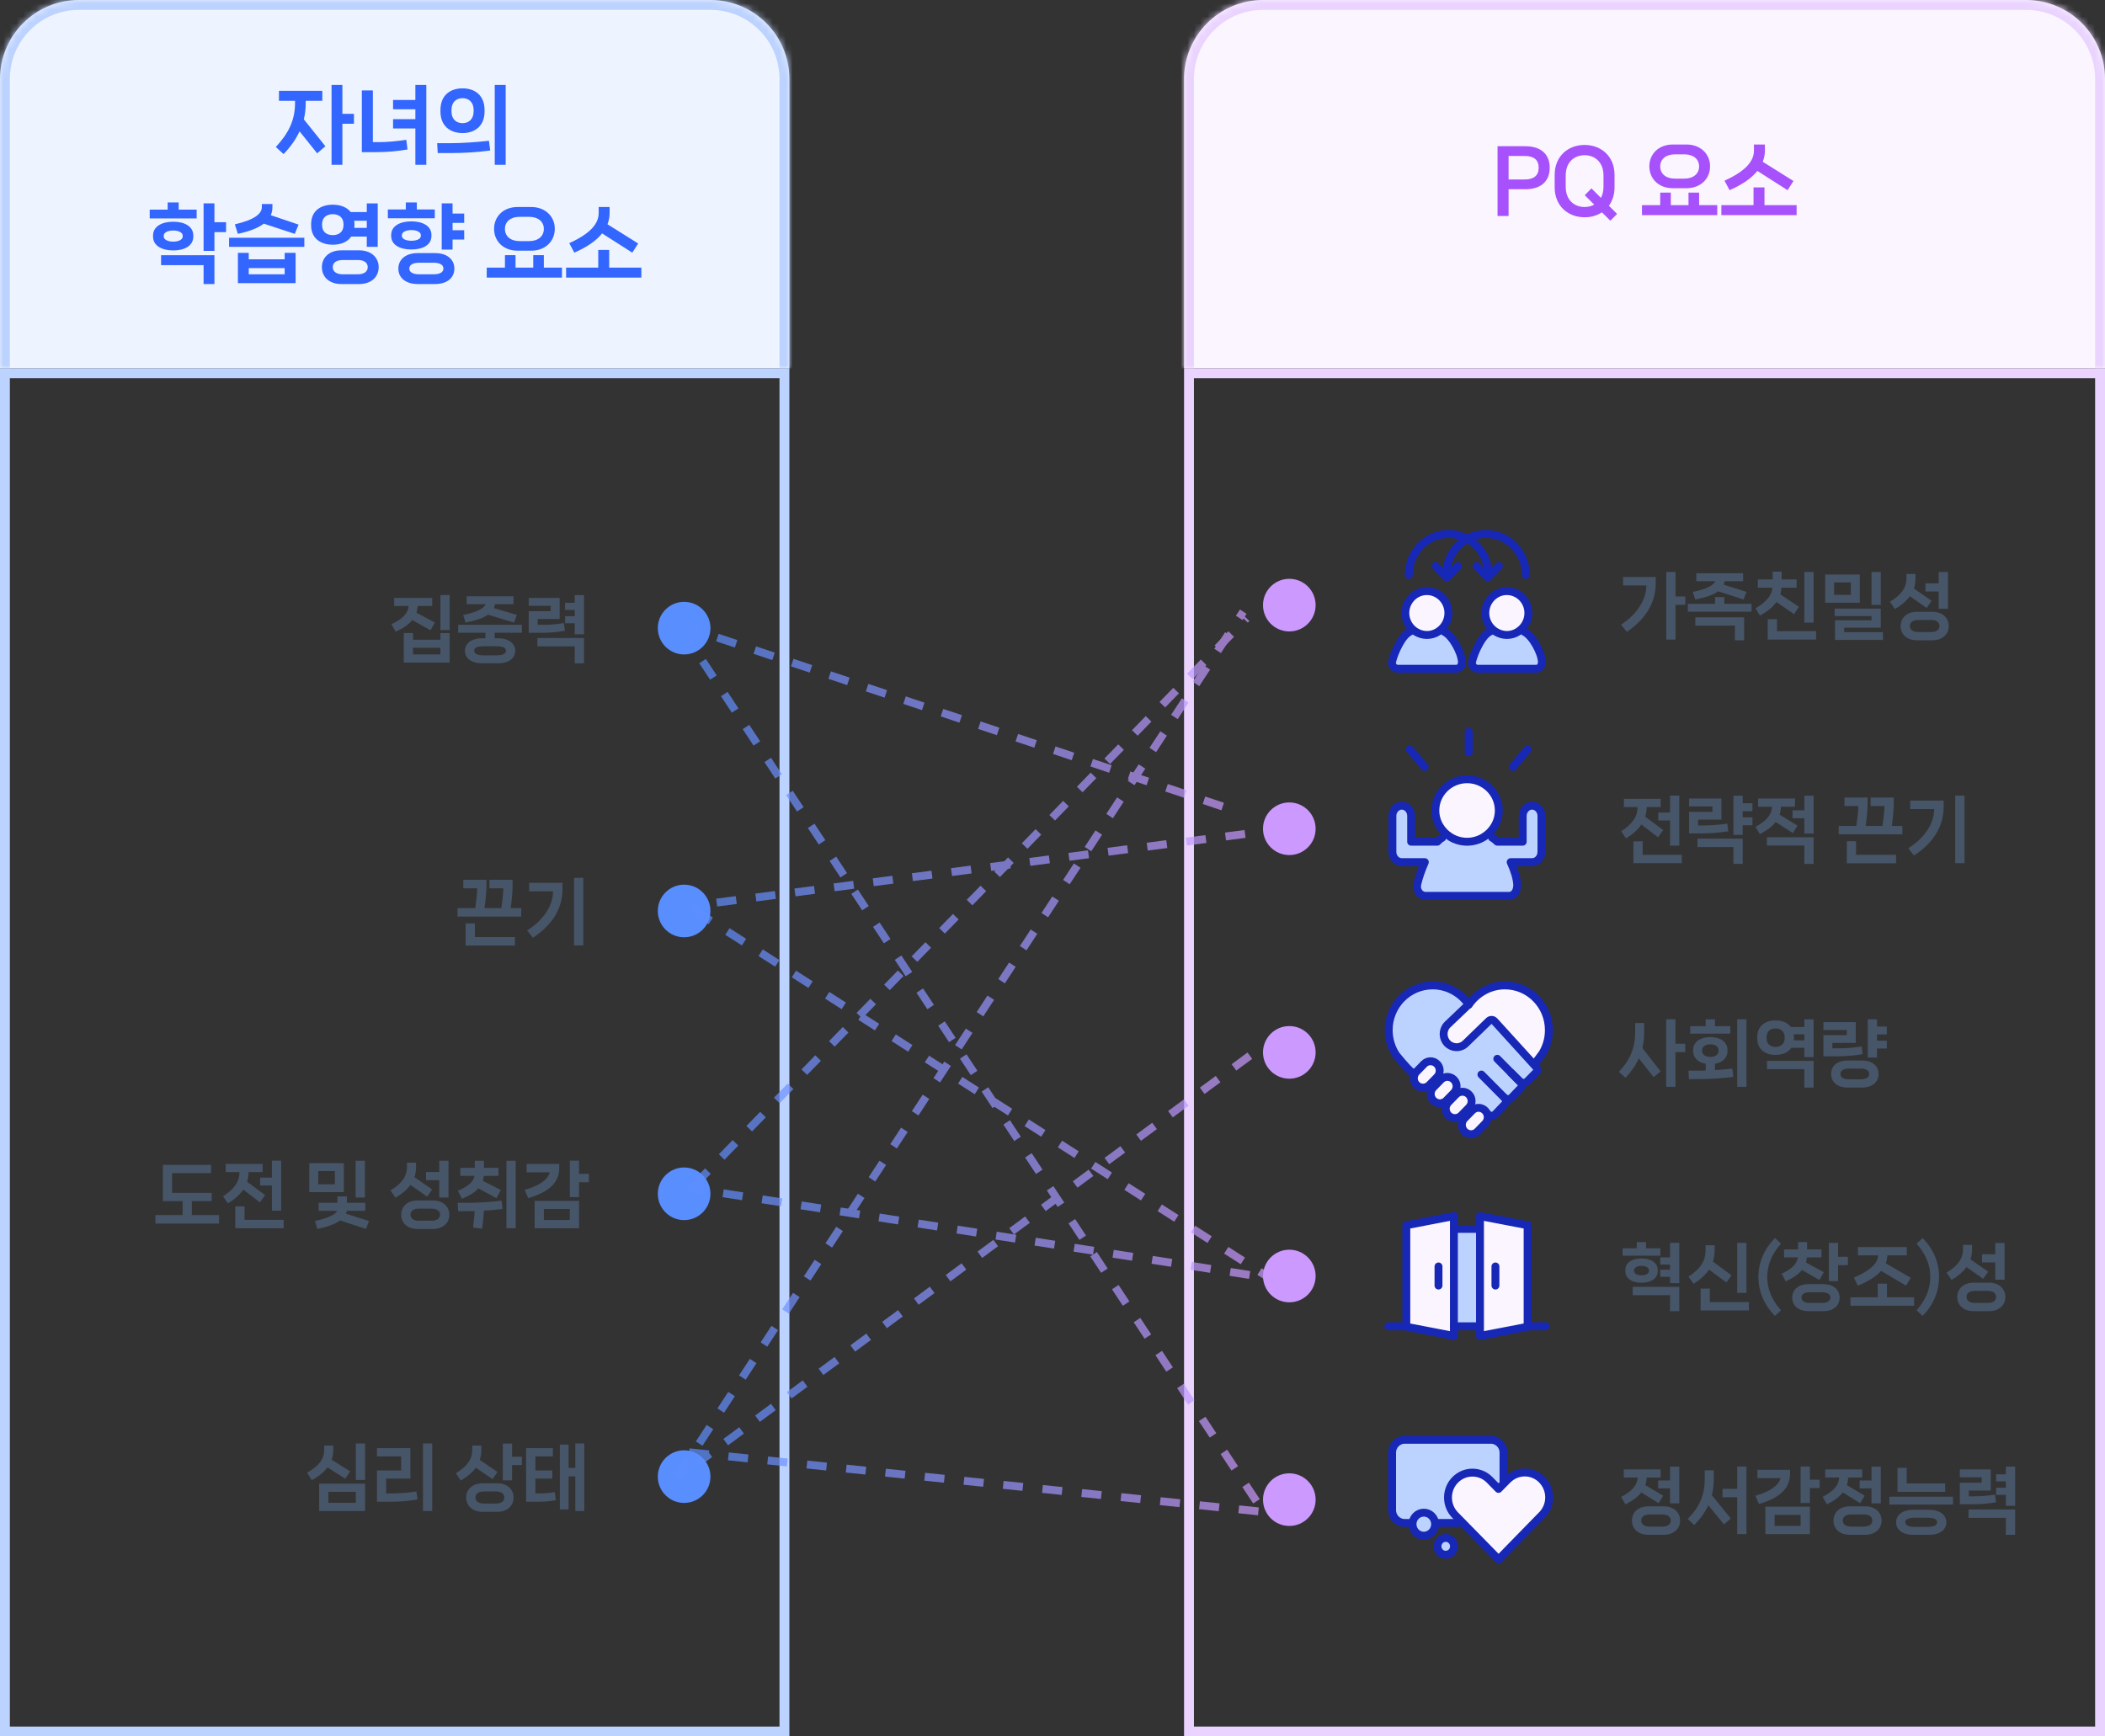 <svg fill="none" height="264" viewBox="0 0 320 264" width="320" xmlns="http://www.w3.org/2000/svg" xmlns:xlink="http://www.w3.org/1999/xlink"><rect x="0" y="0" width="320" height="264" fill="#333333" stroke="none"/><linearGradient id="a"><stop offset="0" stop-color="#598eff"/><stop offset="1" stop-color="#c9f"/></linearGradient><linearGradient id="b" gradientUnits="userSpaceOnUse" x1="104.675" x2="190.253" xlink:href="#a" y1="93.843" y2="99.839"/><linearGradient id="c" gradientUnits="userSpaceOnUse" x1="103.711" x2="192.412" xlink:href="#a" y1="163.998" y2="163.998"/><linearGradient id="d" gradientUnits="userSpaceOnUse" x1="104.078" x2="192.435" xlink:href="#a" y1="115.854" y2="115.854"/><linearGradient id="e" gradientUnits="userSpaceOnUse" x1="103.343" x2="192.534" xlink:href="#a" y1="166.66" y2="166.66"/><linearGradient id="f" gradientUnits="userSpaceOnUse" x1="103.711" x2="192.412" xlink:href="#a" y1="171.241" y2="171.241"/><linearGradient id="g" gradientUnits="userSpaceOnUse" x1="101.227" x2="191.875" xlink:href="#a" y1="191.907" y2="191.907"/><linearGradient id="h" gradientUnits="userSpaceOnUse" x1="103.466" x2="192.289" xlink:href="#a" y1="187.92" y2="187.92"/><linearGradient id="i" gradientUnits="userSpaceOnUse" x1="104.399" x2="192.655" xlink:href="#a" y1="226.106" y2="226.106"/><linearGradient id="j" gradientUnits="userSpaceOnUse" x1="103.588" x2="192.778" xlink:href="#a" y1="175.435" y2="175.435"/><mask id="k" fill="#fff"><path d="m0 12c0-6.627 5.373-12 12-12h96c6.628 0 12 5.373 12 12v44h-120z" fill="#fff"/></mask><mask id="l" fill="#fff"><path d="m180 12c0-6.627 5.373-12 12-12h116c6.627 0 12 5.373 12 12v44h-140z" fill="#fff"/></mask><path d="m0 12c0-6.627 5.373-12 12-12h96c6.628 0 12 5.373 12 12v44h-120z" fill="#eef4ff"/><path d="m-1.5 12c0-7.456 6.044-13.5 13.5-13.5h96c7.456 0 13.5 6.044 13.5 13.5h-3c0-5.799-4.701-10.5-10.5-10.5h-96c-5.799 0-10.5 4.701-10.5 10.5zm121.5 44h-120zm-121.5 0v-44c0-7.456 6.044-13.5 13.5-13.5v3c-5.799 0-10.5 4.701-10.5 10.5v44zm109.5-57.5c7.456 0 13.5 6.044 13.5 13.5v44h-3v-44c0-5.799-4.701-10.5-10.5-10.5z" fill="#bcd2ff" mask="url(#k)"/><path d="m52.052 17.306h1.755v1.508h-1.755v6.24h-1.651v-12.142h1.651zm-5.577-1.976v.351c0 .858-.091 1.664-.286 2.457l3.276 4.095-1.248 1.079-2.678-3.341c-.559 1.209-1.365 2.353-2.431 3.458l-1.183-1.079c1.95-2.093 2.925-4.082 2.925-6.669v-.351h-2.444v-1.521h6.591v1.521zm16.669-.13v-2.288h1.664v12.142h-1.664v-5.525h-3.393v-1.417h3.393v-1.495h-3.393v-1.417zm-6.461 6.409h.871c1.261 0 2.704-.13 4.212-.351l.182 1.469c-1.456.247-3.029.403-4.667.403h-2.275v-9.386h1.677zm20.192 3.445h-1.664v-12.142h1.664zm-6.552-4.823c-1.872 0-3.367-1.053-3.367-3.289v-.208c0-2.262 1.495-3.302 3.367-3.302 1.846 0 3.341 1.04 3.341 3.302v.208c0 2.236-1.495 3.289-3.341 3.289zm0-1.508c.91 0 1.677-.572 1.677-1.807v-.182c0-1.235-.767-1.807-1.677-1.807-.936 0-1.69.572-1.69 1.807v.182c0 1.235.754 1.807 1.69 1.807zm-1.833 4.55h-1.95l-.078-1.508h2.184c1.482 0 3.783-.143 5.681-.364l.195 1.482c-1.911.273-4.264.39-6.032.39zm-41.325 8.601h2.73v1.339h-7.137v-1.339h2.73v-1.092h1.677zm5.434 1.911h1.768v1.508h-1.768v2.847h-1.651v-7.228h1.651zm-3.211 2.028v.156c0 1.404-1.339 2.106-3.055 2.106-1.703 0-3.068-.702-3.068-2.106v-.156c0-1.404 1.365-2.106 3.068-2.106 1.716 0 3.055.702 3.055 2.106zm-4.498.026v.117c0 .481.637.78 1.443.78.819 0 1.443-.299 1.443-.78v-.117c0-.494-.624-.793-1.443-.793-.806 0-1.443.299-1.443.793zm6.058 4.472h-6.461v-1.508h8.112v4.381h-1.651zm13.861-4.758-4.706-1.547c-.832.637-2.119 1.157-3.939 1.547l-.468-1.443c2.99-.689 4.108-1.612 4.108-2.626v-.468h1.612v.468c0 .442-.078.845-.247 1.235l4.225 1.43zm-9.984 1.976v-1.378h11.44v1.378zm2.99 1.898h5.46v-.988h1.664v4.615h-8.775v-4.615h1.651zm0 1.339v.936h5.46v-.936zm17.943-4.797h-2.366c-.572.832-1.599 1.235-2.795 1.235-1.859 0-3.302-.962-3.302-2.951v-.169c0-2.015 1.443-2.964 3.302-2.964 1.131 0 2.119.364 2.717 1.118h2.444v-1.313h1.664v6.604h-1.664zm-6.799-1.872v.117c0 1.053.715 1.534 1.638 1.534.897 0 1.625-.481 1.625-1.534v-.117c0-1.053-.728-1.534-1.625-1.534-.923 0-1.638.481-1.638 1.534zm6.799.546v-1.079h-1.911c.026.169.039.338.039.52v.169c0 .13-.013.26-.026.39zm-3.9 3.419h2.769c1.729 0 2.938 1.027 2.938 2.561 0 1.547-1.209 2.561-2.938 2.561h-2.769c-1.729 0-2.925-1.014-2.925-2.561 0-1.534 1.196-2.561 2.925-2.561zm.247 3.64h2.275c1.014 0 1.521-.442 1.521-1.092 0-.637-.507-1.079-1.521-1.079h-2.275c-1.001 0-1.521.442-1.521 1.079 0 .65.52 1.092 1.521 1.092zm11.261-9.854h2.73v1.339h-7.137v-1.339h2.73v-1.066h1.677zm7.202.624v1.417h-1.768v1.118h1.768v1.417h-1.768v1.521h-1.651v-7.033h1.651v1.56zm-4.979 3.25v.156c0 1.378-1.339 2.054-3.055 2.054-1.703 0-3.068-.676-3.068-2.054v-.156c0-1.378 1.365-2.067 3.068-2.067 1.716 0 3.055.689 3.055 2.067zm-4.498.026v.104c0 .481.637.754 1.443.754.819 0 1.443-.273 1.443-.754v-.104c0-.468-.624-.767-1.443-.767-.806 0-1.443.299-1.443.767zm2.405 2.73h2.652c1.729 0 2.925.897 2.925 2.366s-1.196 2.34-2.925 2.34h-2.652c-1.729 0-2.938-.871-2.938-2.34s1.209-2.366 2.938-2.366zm.221 3.224h2.197c.988 0 1.495-.338 1.495-.871 0-.546-.507-.884-1.495-.884h-2.197c-.975 0-1.495.338-1.495.884 0 .533.52.871 1.495.871zm17.034-3.588h-2.067c-2.158 0-3.575-1.43-3.575-3.328 0-1.872 1.417-3.315 3.575-3.315h2.067c2.145 0 3.588 1.443 3.588 3.315 0 1.898-1.443 3.328-3.588 3.328zm-.312-5.148h-1.443c-1.378 0-2.236.728-2.236 1.833 0 1.118.858 1.859 2.236 1.859h1.443c1.365 0 2.236-.741 2.236-1.859 0-1.105-.871-1.833-2.236-1.833zm2.236 5.824v1.898h2.756v1.521h-11.44v-1.521h2.769v-1.898h1.612v1.898h2.691v-1.898zm13.445-.377-4.589-2.925c-.858 1.066-2.223 2.054-4.225 2.925l-.767-1.443c3.289-1.495 4.472-3.003 4.472-4.602v-.897h1.664v.897c0 .598-.104 1.17-.325 1.729l4.667 2.925zm-3.51-.416v2.691h4.888v1.521h-11.44v-1.521h4.888v-2.691z" fill="#36f"/><path d="m.75 56.75h118.5v206.5h-118.5z" stroke="#bcd2ff" stroke-width="1.5"/><path d="m66.95 95.799v-5.335h1.408v5.335zm-1.496.033-2.772-1.562c-.55.671-1.386 1.254-2.541 1.782l-.627-1.155c1.76-.836 2.519-1.694 2.596-2.761h-2.189v-1.232h5.786v1.232h-2.211c-.022.363-.077.704-.187 1.023l2.794 1.485zm-2.673 1.43h4.169v-1.012h1.408v4.488h-6.985v-4.488h1.408zm0 1.221v1.012h4.169v-1.012zm7.989-3.828-.352-1.155c2.101-.418 3.146-1.012 3.421-1.639h-2.893v-1.199h7.117v1.199h-2.816c-.033.209-.088.407-.176.594l3.509 1.034-.44 1.166-3.949-1.199c-.726.506-1.848.902-3.421 1.199zm8.569.341v1.199h-4.136v.847h.517c1.65 0 2.607.814 2.607 1.903 0 1.1-.957 1.903-2.607 1.903h-2.442c-1.639 0-2.596-.803-2.596-1.903 0-1.089.957-1.903 2.596-1.903h.517v-.847h-4.136v-1.199zm-2.42 3.938c0-.429-.429-.682-1.452-.682h-1.925c-1.023 0-1.463.253-1.463.682s.44.704 1.463.704h1.925c1.023 0 1.452-.275 1.452-.704zm10.453-7.282v-1.177h1.408v5.962h-1.408v-1.672h-1.474v-1.078h1.474v-.957h-1.474v-1.078zm-1.65 3.08.154 1.166c-.99.187-2.156.308-3.531.308h-1.969v-3.278h3.333v-.825h-3.333v-1.199h4.697v3.212h-3.333v.88h.858c1.034 0 2.101-.099 3.124-.264zm1.65 3.542h-5.676v-1.276h7.084v3.85h-1.408z" fill="#475569"/><circle cx="104" cy="95.5" fill="#598eff" r="4"/><path d="m77.627 138.073h1.606v1.276h-9.68v-1.276h2.684c.176-1.111.297-2.288.308-3.025h-2.112v-1.287h3.52v.759c0 1.078-.121 2.343-.297 3.553h2.552c.176-1.111.297-2.288.308-3.025h-2.112v-1.287h3.52v.759c0 1.078-.121 2.343-.297 3.553zm-6.842 2.321h1.408v2.068h6.083v1.287h-7.491zm16.481 3.344v-10.274h1.408v10.274zm-3.19-8.228h-3.641v-1.287h5.071v1.012c0 2.926-1.606 5.456-4.51 7.337l-.858-1.111c2.717-1.705 3.938-4.004 3.938-5.951z" fill="#475569"/><circle cx="104" cy="138.5" fill="#598eff" r="4"/><path d="m29.168 182.613v2.123h4.136v1.287h-9.68v-1.287h4.136v-2.123h-3.003v-5.511h7.326v1.265h-5.929v2.992h6.028v1.254zm10.376-2.376v-1.199h1.793v-2.574h1.408v7.601h-1.408v-3.828zm-.022 2.563-2.541-1.936c-.517.77-1.287 1.463-2.332 2.101l-.737-1.078c1.749-1.144 2.486-2.255 2.497-3.685h-2.09v-1.243h5.599v1.243h-2.134c0 .517-.077 1.001-.22 1.463l2.739 2.035zm-2.343.616v2.046h5.94v1.276h-7.348v-3.322zm16.888-6.941h1.408v5.588h-1.408zm-7.051.374h5.258v4.4h-5.258zm1.364 3.201h2.53v-2.002h-2.53zm4.202 4.477 3.509 1.111-.451 1.21-3.927-1.298c-.781.572-1.969 1.001-3.465 1.298l-.374-1.21c1.859-.418 3.091-.902 3.366-1.551h-2.794v-1.221h2.849v-.968h1.441v.968h2.794v1.221h-2.816c-.022.154-.066.297-.132.44zm15.601-2.464h-1.408v-2.629h-2.013v-1.243h2.013v-1.716h1.408zm-3.245-.132-2.541-1.782c-.517.726-1.276 1.364-2.277 1.947l-.759-1.111c1.837-1.089 2.508-2.244 2.508-3.542v-.671h1.375v.671c0 .55-.077 1.056-.242 1.529l2.695 1.87zm-1.463.583h2.332c1.474 0 2.497.869 2.497 2.167 0 1.309-1.023 2.167-2.497 2.167h-2.332c-1.474 0-2.486-.858-2.486-2.167 0-1.298 1.012-2.167 2.486-2.167zm.198 3.08h1.936c.847 0 1.287-.374 1.287-.924 0-.539-.44-.913-1.287-.913h-1.936c-.847 0-1.276.374-1.276.913 0 .55.429.924 1.276.924zm6.548-3.333-.616-1.221c1.562-.649 2.376-1.386 2.53-2.266h-2.156v-1.232h2.2v-1.067h1.386v1.067h2.211v1.232h-2.222c-.022.264-.077.517-.154.759l2.739 1.386-.66 1.243-2.761-1.485c-.561.627-1.397 1.133-2.497 1.584zm6.765 4.477v-10.263h1.408v10.263zm-.748-4.191.165 1.265c-.88.11-1.87.198-2.838.253-.055.858-.143 1.727-.264 2.739l-1.386-.165c.11-.946.198-1.716.253-2.508-.297.011-.594.011-.869.011h-1.65l-.066-1.276h1.848c1.254 0 3.201-.121 4.807-.319zm11.795-4.081h1.485v1.276h-1.485v2.266h-1.408v-5.544h1.408zm-3.014-1.507v.616c0 2.354-1.782 3.729-4.719 4.587l-.55-1.254c2.332-.649 3.608-1.65 3.817-2.673h-3.509v-1.276zm3.014 9.779h-6.765v-4.169h6.765zm-1.408-2.926h-3.949v1.672h3.949z" fill="#475569"/><circle cx="104" cy="181.5" fill="#598eff" r="4"/><path d="m54.09 225.008v-5.544h1.408v5.544zm-1.606-.187-2.695-1.727c-.539.726-1.331 1.364-2.387 1.947l-.726-1.133c1.903-1.067 2.607-2.189 2.607-3.476v-.66h1.375v.66c0 .539-.077 1.034-.242 1.496l2.805 1.771zm3.014 4.917h-6.985v-4.169h6.985zm-1.408-2.926h-4.169v1.672h4.169zm11.619 2.926h-1.408v-10.274h1.408zm-6.281-1.419h-2.123v-4.752h3.674v-2.134h-3.674v-1.265h5.082v4.631h-3.685v2.255h.979c1.1 0 2.387-.099 3.619-.297l.176 1.21c-1.188.231-2.618.352-4.048.352zm18.417-8.844v2.002h1.485v1.265h-1.485v2.321h-1.408v-5.588zm-2.97 5.401-2.541-1.727c-.517.715-1.276 1.364-2.288 1.947l-.748-1.111c1.837-1.089 2.497-2.244 2.497-3.542v-.671h1.375v.671c0 .55-.077 1.056-.231 1.529l2.684 1.815zm-1.529.638h2.255c1.463 0 2.475.869 2.475 2.167 0 1.309-1.012 2.167-2.475 2.167h-2.255c-1.452 0-2.475-.858-2.475-2.167 0-1.298 1.023-2.167 2.475-2.167zm.198 3.08h1.848c.847 0 1.276-.374 1.276-.924 0-.539-.429-.913-1.276-.913h-1.848c-.836 0-1.265.374-1.265.913 0 .55.429.924 1.265.924zm13.918-5.412v-3.718h1.364v10.274h-1.364v-5.28h-1.023v5.038h-1.331v-9.867h1.331v3.553zm-6.072 3.872h.594c.935 0 1.628-.077 2.354-.198l.165 1.221c-.726.154-1.507.242-2.772.242h-1.749v-8.151h4.059v1.265h-2.651v2.134h2.574v1.232h-2.574z" fill="#475569"/><circle cx="104" cy="224.5" fill="#598eff" r="4"/><path d="m180 12c0-6.627 5.373-12 12-12h116c6.627 0 12 5.373 12 12v44h-140z" fill="#faf5ff"/><path d="m178.5 12c0-7.456 6.044-13.5 13.5-13.5h116c7.456 0 13.5 6.044 13.5 13.5h-3c0-5.799-4.701-10.5-10.5-10.5h-116c-5.799 0-10.5 4.701-10.5 10.5zm141.5 44h-140zm-141.5 0v-44c0-7.456 6.044-13.5 13.5-13.5v3c-5.799 0-10.5 4.701-10.5 10.5v44zm129.5-57.5c7.456 0 13.5 6.044 13.5 13.5v44h-3v-44c0-5.799-4.701-10.5-10.5-10.5z" fill="#ead4ff" mask="url(#l)"/><path d="m231.894 22.231c2.223 0 3.692 1.105 3.692 3.263 0 2.184-1.469 3.276-3.692 3.276h-2.561v4.069h-1.677v-10.608zm-2.561 5.057h2.47c1.391 0 2.106-.624 2.106-1.794s-.715-1.781-2.106-1.781h-2.47zm15.248 3.991 1.248 1.248-1.027 1.027-1.274-1.274c-.754.494-1.664.754-2.639.754-2.457 0-4.55-1.664-4.55-4.563v-1.872c0-2.899 2.093-4.563 4.55-4.563s4.55 1.664 4.55 4.563v1.872c0 1.131-.325 2.08-.858 2.808zm-3.692.195c.533 0 1.027-.117 1.469-.364l-1.443-1.43 1.014-1.04 1.443 1.443c.247-.455.39-1.027.39-1.703v-1.69c0-2.054-1.326-3.094-2.873-3.094-1.56 0-2.873 1.04-2.873 3.094v1.69c0 2.054 1.313 3.094 2.873 3.094zm15.485-2.86h-2.067c-2.158 0-3.575-1.43-3.575-3.328 0-1.872 1.417-3.315 3.575-3.315h2.067c2.145 0 3.588 1.443 3.588 3.315 0 1.898-1.443 3.328-3.588 3.328zm-.312-5.148h-1.443c-1.378 0-2.236.728-2.236 1.833 0 1.118.858 1.859 2.236 1.859h1.443c1.365 0 2.236-.741 2.236-1.859 0-1.105-.871-1.833-2.236-1.833zm2.236 5.824v1.898h2.756v1.521h-11.44v-1.521h2.769v-1.898h1.612v1.898h2.691v-1.898zm13.445-.377-4.589-2.925c-.858 1.066-2.223 2.054-4.225 2.925l-.767-1.443c3.289-1.495 4.472-3.003 4.472-4.602v-.897h1.664v.897c0 .598-.104 1.17-.325 1.729l4.667 2.925zm-3.51-.416v2.691h4.888v1.521h-11.44v-1.521h4.888v-2.691z" fill="#a651fb"/><path d="m180.75 56.75h138.5v206.5h-138.5z" stroke="#ead4ff" stroke-width="1.5"/><circle cx="196" cy="92" fill="#c9f" r="4"/><path d="m216.891 96.397c1.756 0 3.18-1.467 3.18-3.277s-1.424-3.277-3.18-3.277c-1.757 0-3.18 1.467-3.18 3.277s1.423 3.277 3.18 3.277z" fill="#faf5ff"/><path d="m229.248 96.397c1.757 0 3.18-1.467 3.18-3.277s-1.423-3.277-3.18-3.277c-1.756 0-3.18 1.467-3.18 3.277s1.424 3.277 3.18 3.277z" fill="#faf5ff"/><path d="m214.711 95.721s-3.107 2.403-2.763 5.789h10.111s.603-2.669-2.763-5.789c0 0-1.815 1.782-4.578 0z" fill="#bcd2ff"/><path d="m226.81 95.721s-3.114 2.403-2.763 5.789h10.111s.603-2.669-2.763-5.789c0 0-1.816 1.782-4.579 0z" fill="#bcd2ff"/><g stroke="#1727b6"><path d="m215.228 96.049c.49.307 1.073.492 1.689.492.617 0 1.2-.177 1.69-.492.941-.587 1.577-1.639 1.577-2.847 0-1.843-1.471-3.332-3.273-3.332s-3.273 1.495-3.273 3.332c0 1.202.629 2.26 1.577 2.847z" stroke-linecap="round" stroke-linejoin="round" stroke-width="1.2"/><path d="m214.287 96.069c-1.199.567-2.339 3.188-2.657 4.493-.139.566.292 1.119.881 1.119h8.859-.013c.596 0 .921-.539.881-1.119-.093-1.4-1.464-3.926-2.657-4.493" stroke-linecap="round" stroke-linejoin="round" stroke-width="1.2"/><path d="m227.386 96.049c.491.307 1.074.492 1.69.492s1.199-.177 1.689-.492c.941-.587 1.577-1.639 1.577-2.847 0-1.843-1.471-3.332-3.273-3.332s-3.273 1.495-3.273 3.332c0 1.202.63 2.26 1.577 2.847z" stroke-linecap="round" stroke-linejoin="round" stroke-width="1.2"/><path d="m226.445 96.069c-1.199.567-2.339 3.188-2.657 4.493-.139.566.292 1.119.882 1.119h8.858-.013c.596 0 .921-.539.881-1.119-.092-1.4-1.464-3.926-2.657-4.493" stroke-linecap="round" stroke-linejoin="round" stroke-width="1.2"/><path d="m214.161 87.412c0-3.441 2.71-6.233 6.05-6.233 3.339 0 6.049 2.792 6.049 6.233" stroke-linecap="round" stroke-linejoin="round" stroke-width="1.2"/><path d="m227.863 86.061-1.696 1.748-1.696-1.748" stroke-linecap="round" stroke-linejoin="round" stroke-width="1.2"/><path d="m231.951 87.412c0-3.448-2.709-6.233-6.049-6.233-3.339 0-6.049 2.792-6.049 6.233" stroke-linecap="round" stroke-linejoin="round" stroke-width="1.2"/><path d="m218.249 86.061 1.696 1.748 1.697-1.748" stroke-linecap="round" stroke-linejoin="round" stroke-width="1.2"/></g><path d="m254.712 90.682h1.485v1.276h-1.485v5.28h-1.408v-10.274h1.408zm-4.433-1.672h-3.542v-1.287h4.961v1.012c0 2.926-1.573 5.434-4.389 7.337l-.869-1.1c2.64-1.727 3.839-4.015 3.839-5.962zm7.417 2.134-.352-1.155c2.101-.418 3.146-1.012 3.421-1.628h-2.893v-1.199h7.117v1.199h-2.816c-.033.187-.077.363-.154.528l3.487 1.1-.451 1.155-3.872-1.243c-.726.528-1.87.946-3.487 1.243zm4.433-.363v1.023h4.136v1.199h-9.68v-1.199h4.136v-1.023zm1.606 4.334h-6.017v-1.254h7.425v3.487h-1.408zm9.011-1.738-2.695-1.848c-.55.77-1.386 1.452-2.508 2.068l-.671-1.122c1.65-.946 2.464-1.925 2.574-3.124h-2.222v-1.254h2.255v-1.188h1.364v1.188h2.277v1.254h-2.299c-.022.352-.077.693-.176 1.012l2.816 1.892zm1.551-6.413h1.408v7.7h-1.408zm-4.158 7.172v1.826h5.94v1.276h-7.348v-3.102zm15.777-2.167h-1.408v-5.005h1.408zm-3.19-.33h-5.269v-4.29h5.269zm-3.905-3.091v1.892h2.541v-1.892zm7.425 8.745h-7.293v-2.992h5.555v-.627h-5.61v-1.144h7.018v2.904h-5.566v.682h5.896zm9.881-4.73h-1.408v-2.629h-2.013v-1.243h2.013v-1.716h1.408zm-3.245-.132-2.541-1.782c-.517.726-1.276 1.364-2.277 1.947l-.759-1.111c1.837-1.089 2.508-2.244 2.508-3.542v-.671h1.375v.671c0 .55-.077 1.056-.242 1.529l2.695 1.87zm-1.463.583h2.332c1.474 0 2.497.869 2.497 2.167 0 1.309-1.023 2.167-2.497 2.167h-2.332c-1.474 0-2.486-.858-2.486-2.167 0-1.298 1.012-2.167 2.486-2.167zm.198 3.08h1.936c.847 0 1.287-.374 1.287-.924 0-.539-.44-.913-1.287-.913h-1.936c-.847 0-1.276.374-1.276.913 0 .55.429.924 1.276.924z" fill="#475569"/><circle cx="196" cy="126" fill="#c9f" r="4"/><path d="m219.32 127.431c-.259.136-.51.348-.754.606h-3.977v-3.921c0-.857-.64-1.554-1.424-1.554-.785 0-1.425.697-1.425 1.554v5.476c0 .857.64 1.555 1.425 1.555h3.504c-.541 1.228-.96 2.48-1.15 3.36-.206.894.411 1.767 1.264 1.767h12.662c.861 0 1.326-.85 1.265-1.767-.053-.926-.442-2.17-.991-3.36h3.254c.784 0 1.424-.698 1.424-1.555v-5.476c0-.857-.64-1.554-1.424-1.554-.785 0-1.425.697-1.425 1.554v3.921h-3.863c-.266-.258-.525-.47-.784-.606z" fill="#bcd2ff"/><path d="m220.593 127.203c.731.44 1.584.697 2.498.697.915 0 1.776-.257 2.499-.697 1.394-.835 2.324-2.336 2.324-4.058 0-2.624-2.164-4.748-4.823-4.748-2.658 0-4.822 2.132-4.822 4.748 0 1.714.937 3.223 2.324 4.058z" fill="#faf5ff"/><path d="m220.524 127.279c.731.44 1.585.698 2.499.698s1.775-.258 2.499-.698c1.394-.834 2.323-2.336 2.323-4.058 0-2.624-2.163-4.747-4.822-4.747s-4.823 2.131-4.823 4.747c0 1.714.937 3.224 2.324 4.058z" stroke="#1727b6" stroke-linecap="round" stroke-linejoin="round" stroke-width="1.2"/><path d="m214.323 113.938 2.239 2.67" stroke="#1727b6" stroke-linecap="round" stroke-linejoin="round" stroke-width="1.2"/><path d="m232.226 113.938-2.24 2.67" stroke="#1727b6" stroke-linecap="round" stroke-linejoin="round" stroke-width="1.2"/><path d="m223.274 111.269v3.117" stroke="#1727b6" stroke-linecap="round" stroke-linejoin="round" stroke-width="1.2"/><path d="m219.252 127.362c-.259.137-.511.349-.754.607h-3.977v-3.921c0-.857-.64-1.555-1.425-1.555s-1.425.698-1.425 1.555v5.476c0 .857.64 1.554 1.425 1.554h3.505c-.541 1.229-.96 2.48-1.151 3.36-.206.895.412 1.767 1.265 1.767h12.662c.861 0 1.325-.849 1.264-1.767-.053-.925-.442-2.169-.99-3.36h3.253c.785 0 1.425-.697 1.425-1.554v-5.476c0-.857-.64-1.555-1.425-1.555s-1.425.698-1.425 1.555v3.921h-3.862c-.267-.258-.526-.47-.785-.607" stroke="#1727b6" stroke-linecap="round" stroke-linejoin="round" stroke-width="1.2"/><path d="m252.083 124.737v-1.199h1.793v-2.574h1.408v7.601h-1.408v-3.828zm-.022 2.563-2.541-1.936c-.517.77-1.287 1.463-2.332 2.101l-.737-1.078c1.749-1.144 2.486-2.255 2.497-3.685h-2.09v-1.243h5.599v1.243h-2.134c0 .517-.077 1.001-.22 1.463l2.739 2.035zm-2.343.616v2.046h5.94v1.276h-7.348v-3.322zm16.69-5.797v1.21h-1.485v.935h1.485v1.199h-1.485v1.474h-1.408v-5.962h1.408v1.144zm-3.828 3.102.154 1.155c-1.133.198-2.464.33-3.872.33h-2.09v-3.278h3.553v-.825h-3.553v-1.199h4.917v3.212h-3.553v.88h.968c1.078 0 2.299-.11 3.476-.275zm.935 3.553h-5.467v-1.276h6.875v3.85h-1.408zm10.782-5.577v-2.222h1.408v5.753h-1.408v-2.332h-1.804v-1.199zm-1.738 3.465-2.629-1.694c-.528.693-1.32 1.298-2.398 1.848l-.671-1.111c1.738-.935 2.464-1.859 2.519-3.058h-2.112v-1.243h5.599v1.243h-2.123c-.011.429-.088.825-.209 1.21l2.717 1.661zm1.738 1.892h-5.687v-1.265h7.095v4.059h-1.408zm13.292-2.981h1.606v1.276h-9.68v-1.276h2.684c.176-1.111.297-2.288.308-3.025h-2.112v-1.287h3.52v.759c0 1.078-.121 2.343-.297 3.553h2.552c.176-1.111.297-2.288.308-3.025h-2.112v-1.287h3.52v.759c0 1.078-.121 2.343-.297 3.553zm-6.842 2.321h1.408v2.068h6.083v1.287h-7.491zm16.48 3.344v-10.274h1.408v10.274zm-3.19-8.228h-3.641v-1.287h5.071v1.012c0 2.926-1.606 5.456-4.51 7.337l-.858-1.111c2.717-1.705 3.938-4.004 3.938-5.951z" fill="#475569"/><circle cx="196" cy="160" fill="#c9f" r="4"/><path d="m212.886 152.11s-3.295 3.431-.751 7.861l12.447 11.978 1.802-2.441.375.156 6.898-7.018-7.051-7.658-4.346 4.148s-3.073.687-2.928-2.667l4.024-3.914s-5.15-5.693-10.47-.429z" fill="#bcd2ff"/><path d="m216.88 161.46-1.15 1.178c-.544.553-.537 1.458.008 2.004.544.553 1.433.553 1.969 0l1.15-1.178c.544-.553.537-1.458-.008-2.004-.544-.553-1.433-.553-1.969 0z" fill="#faf5ff"/><path d="m219.447 163.839-1.149 1.178c-.545.553-.537 1.458.007 2.004.544.553 1.434.553 1.97 0l1.15-1.178c.544-.553.536-1.458-.008-2.004-.544-.554-1.433-.554-1.97 0z" fill="#faf5ff"/><path d="m221.731 166.093-1.149 1.178c-.545.553-.537 1.458.007 2.004.544.553 1.434.553 1.97 0l1.15-1.178c.544-.554.536-1.458-.008-2.004-.544-.554-1.433-.554-1.97 0z" fill="#faf5ff"/><path d="m224.184 168.541-1.15 1.178c-.544.553-.536 1.458.008 2.004.544.554 1.433.554 1.97 0l1.149-1.178c.545-.553.537-1.458-.007-2.004-.544-.553-1.434-.553-1.97 0z" fill="#faf5ff"/><path d="m226.614 154.98-3.902 3.51c-.766.717-1.946.686-2.675-.071-.743-.772-.735-2.004.023-2.768l3.304-3.111s4.2-5.646 10.148-.507c0 0 4.192 4.452-.552 9.818l-6.346-6.863z" fill="#faf5ff"/><path d="m214.634 163.044c-.728-.561-2.384-2.62-2.384-2.62-.72-1.084-1.142-2.394-1.142-3.806 0-3.758 2.989-6.8 6.684-6.8 2.276 0 4.284 1.162 5.495 2.932 1.203-1.77 3.219-2.932 5.488-2.932 3.694 0 6.683 3.042 6.683 6.8 0 1.295-.352 2.504-.973 3.533l-1.18 1.591" stroke="#1727b6" stroke-linecap="round" stroke-linejoin="round" stroke-width="1.2"/><path d="m223.218 152.758-3.227 3.08c-.728.788-.705 2.028.046 2.792s1.97.787 2.744.039l3.557-3.447c.237-.226.613-.218.835.023l6.339 6.972c.222.242.214.624-.016.858l-1.272 1.294c-.345.351-.912.351-1.257 0l-3.349-3.392" stroke="#1727b6" stroke-linecap="round" stroke-linejoin="round" stroke-width="1.2"/><path d="m225.203 163.372 3.457 3.485c.33.328.851.32 1.173-.007l1.318-1.381c.253-.265.253-.694-.008-.951l-1.448-1.435" stroke="#1727b6" stroke-linecap="round" stroke-linejoin="round" stroke-width="1.2"/><path d="m226.177 169.392c.329.328.85.32 1.172-.008l1.411-1.489c.253-.265.253-.694-.008-.952" stroke="#1727b6" stroke-linecap="round" stroke-linejoin="round" stroke-width="1.2"/><path d="m216.481 161.765-1.15 1.177c-.544.554-.536 1.459.008 2.005.544.553 1.433.553 1.97 0l1.149-1.178c.545-.554.537-1.458-.007-2.004-.544-.554-1.433-.554-1.97 0z" stroke="#1727b6" stroke-linecap="round" stroke-linejoin="round" stroke-width="1.2"/><path d="m219.049 164.144-1.15 1.177c-.544.554-.537 1.459.008 2.004.544.554 1.433.554 1.969 0l1.15-1.177c.544-.554.537-1.458-.008-2.004-.544-.554-1.433-.554-1.969 0z" stroke="#1727b6" stroke-linecap="round" stroke-linejoin="round" stroke-width="1.2"/><path d="m221.333 166.398-1.15 1.177c-.544.554-.537 1.458.008 2.004.544.554 1.433.554 1.969 0l1.15-1.177c.544-.554.537-1.458-.008-2.004-.544-.554-1.433-.554-1.969 0z" stroke="#1727b6" stroke-linecap="round" stroke-linejoin="round" stroke-width="1.2"/><path d="m223.785 168.846-1.149 1.177c-.545.554-.537 1.459.007 2.005.544.553 1.434.553 1.97 0l1.15-1.178c.544-.554.536-1.458-.008-2.004-.544-.554-1.433-.554-1.97 0z" stroke="#1727b6" stroke-linecap="round" stroke-linejoin="round" stroke-width="1.2"/><path d="m254.701 158.682h1.485v1.276h-1.485v5.28h-1.408v-10.274h1.408zm-4.752-3.146v1.397c0 .836-.088 1.639-.275 2.409l2.772 3.553-1.067.869-2.244-2.86c-.462 1.034-1.133 2.024-2.024 2.959l-1.012-.902c1.749-1.859 2.475-3.707 2.475-6.028v-1.397zm14.138 9.702v-10.274h1.408v10.274zm-3.377-9.218h2.332v1.133h-6.094v-1.133h2.343v-1.045h1.419zm0 5.709v.968c.869-.044 1.793-.132 2.629-.231l.165 1.265c-1.617.209-3.608.33-5.104.33h-1.65l-.066-1.287h1.848c.231 0 .495 0 .77-.011v-1.034c-1.111-.198-1.914-.847-1.914-1.925v-.154c0-1.298 1.155-1.98 2.629-1.98 1.441 0 2.596.682 2.596 1.98v.154c0 1.078-.803 1.738-1.903 1.925zm-1.958-2.068v.132c0 .572.55.891 1.265.891.682 0 1.232-.319 1.232-.891v-.132c0-.572-.55-.891-1.232-.891-.715 0-1.265.319-1.265.891zm15.545-3.52v-1.166h1.408v5.753h-1.408v-1.43h-1.98c-.484.737-1.375 1.089-2.398 1.089-1.562 0-2.783-.825-2.783-2.541v-.154c0-1.727 1.221-2.552 2.783-2.552.979 0 1.837.33 2.332 1.001zm-2.992 1.683v-.121c0-.913-.616-1.342-1.386-1.342s-1.375.429-1.375 1.342v.121c0 .913.605 1.342 1.375 1.342s1.386-.429 1.386-1.342zm1.397.352h1.595v-.924h-1.617c.022.143.033.286.033.44v.154c0 .11 0 .22-.011.33zm1.595 4.378h-5.676v-1.265h7.084v4.059h-1.408zm12.532-6.479v1.199h-1.485v.946h1.485v1.188h-1.485v1.375h-1.408v-5.808h1.408v1.1zm-3.828 3.036.154 1.155c-1.133.209-2.475.33-3.872.33h-2.09v-3.212h3.553v-.781h-3.553v-1.199h4.917v3.157h-3.553v.825h.968c1.078 0 2.299-.099 3.476-.275zm-2.156 2.123h2.244c1.463 0 2.486.781 2.486 2.057 0 1.265-1.023 2.057-2.486 2.057h-2.244c-1.463 0-2.486-.792-2.486-2.057 0-1.276 1.023-2.057 2.486-2.057zm.198 2.86h1.848c.836 0 1.265-.319 1.265-.814s-.429-.814-1.265-.814h-1.848c-.836 0-1.265.319-1.265.814s.429.814 1.265.814z" fill="#475569"/><circle cx="196" cy="194" fill="#c9f" r="4"/><path d="m224.896 186.462h-3.917v15.256h3.917z" fill="#bcd2ff"/><path d="m221.021 202.978-7.234-1.392v-15.444l7.234-1.393z" fill="#faf5ff"/><path d="m224.986 202.978 7.24-1.392v-15.444l-7.24-1.393z" fill="#faf5ff"/><path d="m221.021 203.111-7.234-1.393v-15.437l7.234-1.392z" stroke="#1727b6" stroke-linecap="round" stroke-linejoin="round" stroke-width="1.2"/><path d="m218.679 192.548v2.903" stroke="#1727b6" stroke-linecap="round" stroke-linejoin="round" stroke-width="1.2"/><path d="m224.986 203.111 7.24-1.393v-15.437l-7.24-1.392z" stroke="#1727b6" stroke-linecap="round" stroke-linejoin="round" stroke-width="1.2"/><path d="m227.335 192.548v2.903" stroke="#1727b6" stroke-linecap="round" stroke-linejoin="round" stroke-width="1.2"/><path d="m221.021 186.838h3.786" stroke="#1727b6" stroke-linecap="round" stroke-linejoin="round" stroke-width="1.2"/><path d="m221.021 201.648h3.786" stroke="#1727b6" stroke-linecap="round" stroke-linejoin="round" stroke-width="1.2"/><path d="m211.051 201.648h2.405" stroke="#1727b6" stroke-linecap="round" stroke-linejoin="round" stroke-width="1.2"/><path d="m232.544 201.648h2.404" stroke="#1727b6" stroke-linecap="round" stroke-linejoin="round" stroke-width="1.2"/><path d="m250.235 189.778h2.167v1.133h-5.742v-1.133h2.156v-.924h1.419zm3.641 1.397v-2.211h1.408v6.116h-1.408v-.957h-1.485v-1.078h1.485v-.792h-1.485v-1.078zm-1.87 1.936v.132c0 1.188-1.089 1.782-2.464 1.782-1.386 0-2.464-.594-2.464-1.782v-.132c0-1.188 1.078-1.782 2.464-1.782 1.375 0 2.464.594 2.464 1.782zm-3.608.022v.088c0 .418.495.671 1.144.671s1.133-.253 1.133-.671v-.088c0-.407-.484-.671-1.133-.671s-1.144.264-1.144.671zm5.478 3.784h-5.676v-1.276h7.084v3.707h-1.408zm10.211-7.953h1.408v7.601h-1.408zm-1.65 6.017-2.629-1.958c-.528.792-1.309 1.496-2.343 2.167l-.781-1.089c1.881-1.221 2.596-2.486 2.596-3.971v-.803h1.375v.803c0 .594-.088 1.155-.253 1.683l2.827 2.09zm-2.508.935v2.046h5.94v1.276h-7.348v-3.322zm7.383-1.771c0-2.244.891-4.268 2.508-5.918l.924.847c-1.463 1.65-2.09 3.355-2.09 5.071s.627 3.421 2.09 5.071l-.924.847c-1.617-1.65-2.508-3.674-2.508-5.918zm9.275.462-2.651-1.518c-.55.671-1.375 1.232-2.486 1.727l-.594-1.166c1.551-.726 2.31-1.507 2.453-2.475h-2.101v-1.221h2.134v-1.1h1.364v1.1h2.189v1.221h-2.211c-.022.275-.066.528-.143.77l2.706 1.474zm2.838-5.643v2.112h1.485v1.276h-1.485v2.42h-1.397v-5.808zm-4.499 6.27h2.255c1.463 0 2.475.781 2.475 2.057 0 1.265-1.012 2.057-2.475 2.057h-2.255c-1.463 0-2.475-.792-2.475-2.057 0-1.276 1.012-2.057 2.475-2.057zm.198 2.86h1.848c.847 0 1.276-.319 1.276-.814s-.429-.814-1.276-.814h-1.848c-.836 0-1.265.319-1.265.814s.429.814 1.265.814zm7.306-2.629-.605-1.221c2.596-1.111 3.663-2.244 3.685-3.377h-3.069v-1.265h7.425v1.265h-2.959c0 .407-.077.814-.231 1.199l3.795 2.211-.715 1.188-3.795-2.244c-.726.825-1.881 1.573-3.531 2.244zm4.422-.297v2.068h4.136v1.287h-9.68v-1.287h4.136v-2.068zm7.923-1.023c0 2.244-.88 4.268-2.508 5.918l-.913-.847c1.463-1.65 2.09-3.355 2.09-5.071s-.627-3.421-2.09-5.071l.913-.847c1.628 1.65 2.508 3.674 2.508 5.918zm9.957.418h-1.408v-2.629h-2.013v-1.243h2.013v-1.716h1.408zm-3.245-.132-2.541-1.782c-.517.726-1.276 1.364-2.277 1.947l-.759-1.111c1.837-1.089 2.508-2.244 2.508-3.542v-.671h1.375v.671c0 .55-.077 1.056-.242 1.529l2.695 1.87zm-1.463.583h2.332c1.474 0 2.497.869 2.497 2.167 0 1.309-1.023 2.167-2.497 2.167h-2.332c-1.474 0-2.486-.858-2.486-2.167 0-1.298 1.012-2.167 2.486-2.167zm.198 3.08h1.936c.847 0 1.287-.374 1.287-.924 0-.539-.44-.913-1.287-.913h-1.936c-.847 0-1.276.374-1.276.913 0 .55.429.924 1.276.924z" fill="#475569"/><circle cx="196" cy="228" fill="#c9f" r="4"/><path d="m226.363 218.851h-12.296c-1.207 0-2.185.997-2.185 2.228v8.217c0 1.23.978 2.228 2.185 2.228h12.296c1.207 0 2.185-.998 2.185-2.228v-8.217c0-1.231-.978-2.228-2.185-2.228z" fill="#bcd2ff"/><path d="m219.849 236.238c.694 0 1.256-.574 1.256-1.282 0-.707-.562-1.281-1.256-1.281s-1.257.574-1.257 1.281c0 .708.563 1.282 1.257 1.282z" fill="#bcd2ff"/><path d="m234.49 224.981c-1.452-1.481-3.798-1.481-5.25 0l-1.369 1.388-1.34-1.367c-1.453-1.481-3.799-1.481-5.251 0s-1.452 3.873 0 5.354l6.605 6.736 5.237-5.369 1.361-1.388c1.453-1.481 1.453-3.873 0-5.354z" fill="#faf5ff"/><path d="m234.42 224.981c-1.452-1.481-3.798-1.481-5.25 0l-1.369 1.388-1.34-1.367c-1.453-1.481-3.799-1.481-5.251 0s-1.452 3.873 0 5.354l6.605 6.736 5.237-5.369 1.361-1.388c1.453-1.481 1.453-3.873 0-5.354z" stroke="#1727b6" stroke-linecap="round" stroke-linejoin="round" stroke-width="1.2"/><path d="m221.853 231.545h-8.316c-1.055 0-1.913-.875-1.913-1.95v-8.744c0-1.075.858-1.951 1.913-1.951h13.112c1.055 0 1.913.876 1.913 1.951v4.272" stroke="#1727b6" stroke-linecap="round" stroke-linejoin="round" stroke-width="1.2"/><path d="m219.779 236.38c.694 0 1.257-.574 1.257-1.282s-.563-1.282-1.257-1.282-1.257.574-1.257 1.282.563 1.282 1.257 1.282z" stroke="#1727b6" stroke-linecap="round" stroke-linejoin="round" stroke-width="1.2"/><path d="m216.518 233.347c.949 0 1.718-.784 1.718-1.752 0-.967-.769-1.751-1.718-1.751-.948 0-1.717.784-1.717 1.751 0 .968.769 1.752 1.717 1.752z" fill="#bcd2ff"/><path d="m216.448 233.483c.949 0 1.718-.785 1.718-1.752s-.769-1.752-1.718-1.752c-.948 0-1.717.785-1.717 1.752s.769 1.752 1.717 1.752z" stroke="#1727b6" stroke-linecap="round" stroke-linejoin="round" stroke-width="1.2"/><path d="m252.072 226.286v-1.199h1.804v-2.112h1.408v5.588h-1.408v-2.277zm.077 2.266-2.64-1.65c-.528.682-1.331 1.276-2.409 1.815l-.66-1.133c1.727-.891 2.453-1.804 2.519-2.948h-2.112v-1.232h5.61v1.232h-2.134c-.011.407-.077.792-.209 1.155l2.717 1.606zm-1.573.462h2.332c1.474 0 2.497.869 2.497 2.167 0 1.309-1.023 2.167-2.497 2.167h-2.332c-1.474 0-2.486-.858-2.486-2.167 0-1.298 1.012-2.167 2.486-2.167zm.198 3.08h1.936c.847 0 1.287-.374 1.287-.924 0-.539-.44-.913-1.287-.913h-1.936c-.847 0-1.276.374-1.276.913 0 .55.429.924 1.276.924zm13.313-5.742v-3.388h1.408v10.274h-1.408v-5.599h-2.233v-1.287zm-3.564-2.816v1.408c0 .836-.099 1.628-.286 2.387l2.882 3.542-1.045.891-2.376-2.904c-.484 1.056-1.199 2.046-2.145 3.003l-.99-.924c1.815-1.848 2.585-3.674 2.585-5.995v-1.408zm14.61 1.43h1.485v1.276h-1.485v2.266h-1.408v-5.544h1.408zm-3.014-1.507v.616c0 2.354-1.782 3.729-4.719 4.587l-.55-1.254c2.332-.649 3.608-1.65 3.817-2.673h-3.509v-1.276zm3.014 9.779h-6.765v-4.169h6.765zm-1.408-2.926h-3.949v1.672h3.949zm8.979-4.026v-1.199h1.804v-2.112h1.408v5.588h-1.408v-2.277zm.077 2.266-2.64-1.65c-.528.682-1.331 1.276-2.409 1.815l-.66-1.133c1.727-.891 2.453-1.804 2.519-2.948h-2.112v-1.232h5.61v1.232h-2.134c-.011.407-.077.792-.209 1.155l2.717 1.606zm-1.573.462h2.332c1.474 0 2.497.869 2.497 2.167 0 1.309-1.023 2.167-2.497 2.167h-2.332c-1.474 0-2.486-.858-2.486-2.167 0-1.298 1.012-2.167 2.486-2.167zm.198 3.08h1.936c.847 0 1.287-.374 1.287-.924 0-.539-.44-.913-1.287-.913h-1.936c-.847 0-1.276.374-1.276.913 0 .55.429.924 1.276.924zm8.451-6.556h5.841v1.276h-7.249v-3.652h1.408zm7.04 3.212h-9.68v-1.199h9.68zm-3.619 4.598h-2.442c-1.639 0-2.596-.803-2.596-1.903 0-1.089.957-1.903 2.596-1.903h2.442c1.65 0 2.607.814 2.607 1.903 0 1.1-.957 1.903-2.607 1.903zm-2.178-1.21h1.925c1.023 0 1.452-.275 1.452-.704s-.429-.682-1.452-.682h-1.925c-1.023 0-1.463.253-1.463.682s.44.704 1.463.704zm13.829-7.986v-1.177h1.408v5.962h-1.408v-1.672h-1.474v-1.078h1.474v-.957h-1.474v-1.078zm-1.65 3.08.154 1.166c-.99.187-2.156.308-3.531.308h-1.969v-3.278h3.333v-.825h-3.333v-1.199h4.697v3.212h-3.333v.88h.858c1.034 0 2.101-.099 3.124-.264zm1.65 3.542h-5.676v-1.276h7.084v3.85h-1.408z" fill="#475569"/><g opacity=".7" stroke-dasharray="3 3" stroke-width="1.2"><path d="m103.365 95.031 85.135 28.469" stroke="url(#b)"/><path d="m103.5 95.5 88 133.5" stroke="url(#c)"/><path d="m103 138 88.5-11.5" stroke="url(#d)"/><path d="m105.523 138.39 87.477 55.906" stroke="url(#e)"/><path d="m105.523 180.201 83.977-86.201" stroke="url(#f)"/><path d="m103 224.5 86-131.5" stroke="url(#g)"/><path d="m104 180.5 87 13.5" stroke="url(#h)"/><path d="m104.764 220.803 88.657 9.197" stroke="url(#i)"/><path d="m190.001 160.5-84.057 61.983" stroke="url(#j)"/></g></svg>